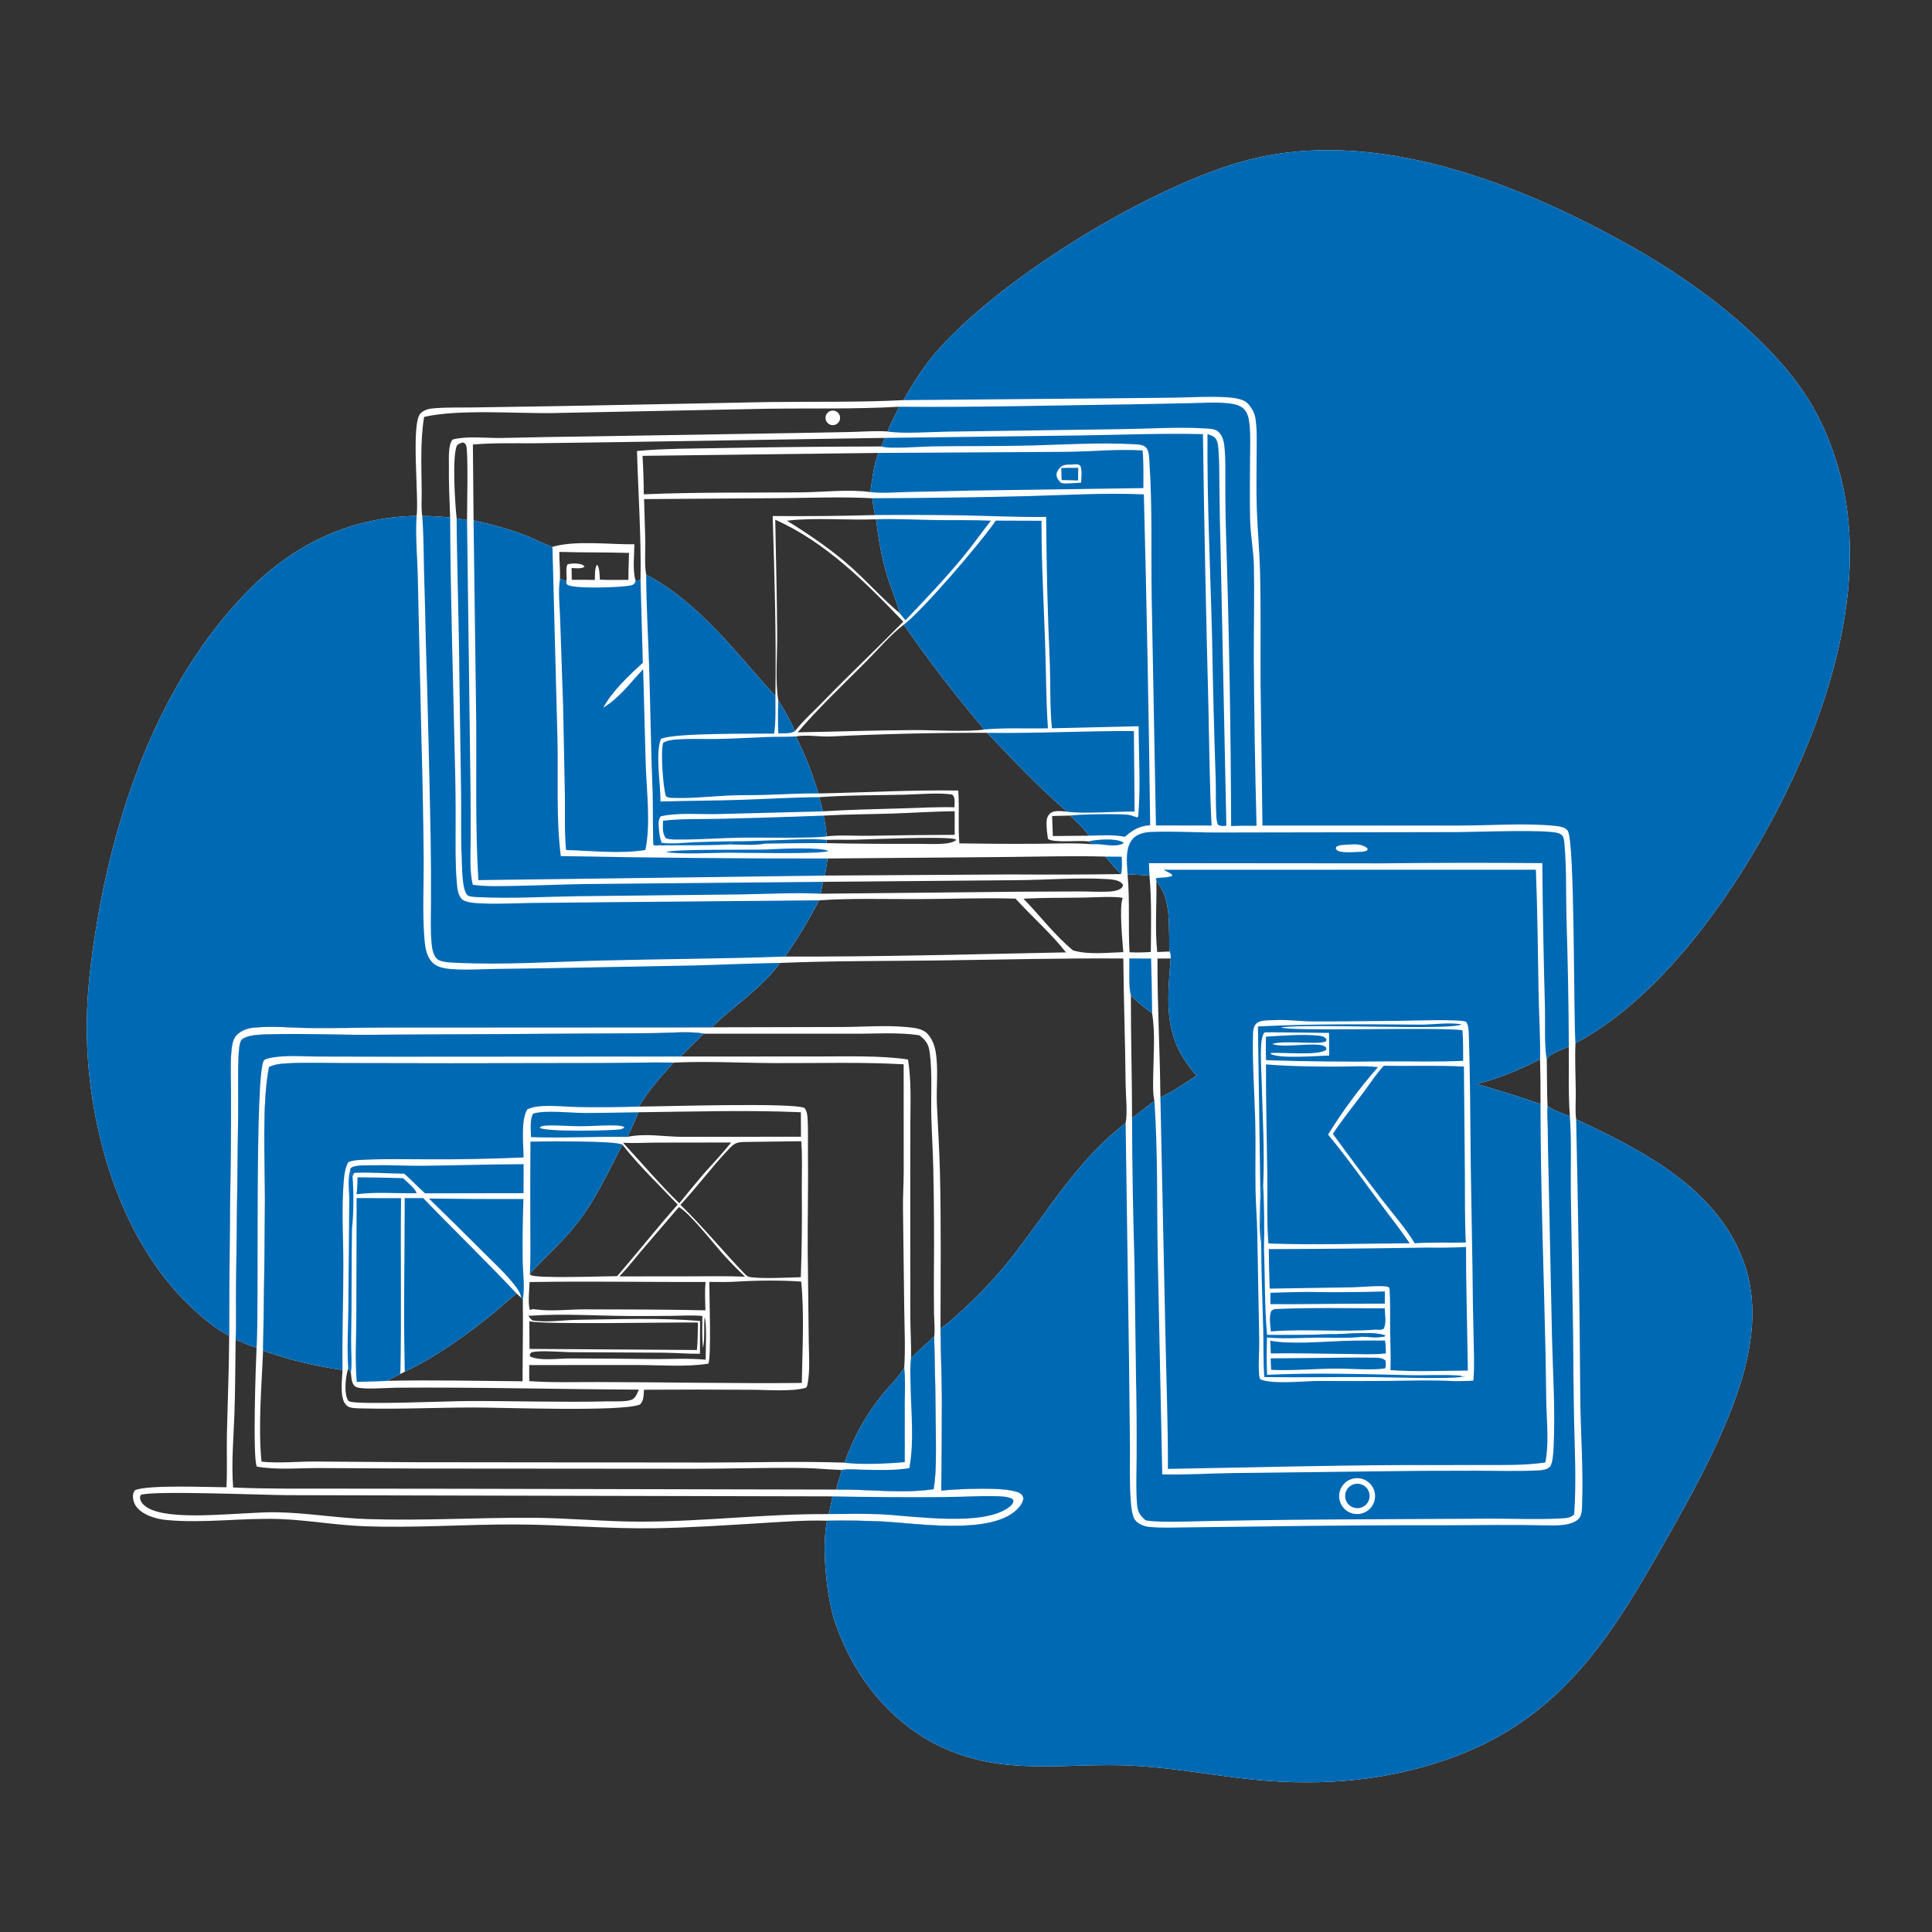 <?xml version="1.0" encoding="utf-8" ?>
<svg xmlns="http://www.w3.org/2000/svg" xmlns:xlink="http://www.w3.org/1999/xlink" width="1024" height="1024">
	<rect width="100%" height="100%" fill="#333333" stroke="none"/>
	<path fill="white" d="M478.833 212.082C484.484 202.124 490.308 193.019 498.017 184.466C532.758 145.923 609.222 99.152 659.252 85.389C729.059 66.187 807.515 98.021 867.546 132.244C899.711 150.582 937.734 179.172 957.858 210.656C965.718 222.952 971.331 236.714 975.119 250.79C992.653 315.948 964.212 391.84 931.834 447.848C909.524 486.442 875.235 531.639 835.035 552.958C834.659 561.536 835.106 570.224 835.202 578.812C835.254 583.509 834.782 588.645 835.388 593.279C870.689 609.732 910.237 629.886 924.305 669.093C936.348 702.66 921.894 740.203 907.306 770.723C898.63 788.875 888.559 806.46 878.615 823.94C850.615 873.16 823.534 912.62 767.66 932.308C731.755 944.96 695.026 946.998 657.44 942.474C638.442 940.188 619.826 936.868 600.665 935.863C564.752 933.978 532.172 942.08 497.759 925.382C471.21 912.501 452.072 887.729 442.652 860.078C438.126 846.792 435.342 819.934 438.361 806.011C426.48 805.636 414.222 806.626 402.361 807.351C384.034 808.471 365.744 809.686 347.377 809.988C322.561 810.395 297.873 808.06 273.086 807.989C246.176 807.912 219.234 809.973 192.325 808.901C177.564 808.313 163.056 805.661 148.293 805.132C128.368 804.419 108.193 807.495 88.367 805.649C83.72 805.216 78.269 803.756 74.547 800.872C72.361 799.178 70.886 797.013 70.548 794.229C70.331 792.442 70.493 791.187 71.627 789.779C79.11 786.861 110.132 788.264 120.011 788.284C120.52 779.016 120.071 769.474 120.27 760.161C120.64 742.769 121.42 725.395 121.475 707.997C114.091 704.258 106.803 698.053 100.869 692.392C63.746 656.981 47.171 599.354 46.035 549.312C45.577 529.152 48.039 509.085 51.363 489.233C61.837 426.663 85.329 360.985 130.074 314.507C154.698 288.93 185.01 274.091 220.808 273.418C222.148 264.032 217.702 224.464 222.848 219.148C224.378 217.569 226.648 216.745 228.792 216.525C235.969 215.788 243.164 216.08 250.364 215.958L295.246 215.257L407.046 213.099C430.937 212.774 454.975 213.308 478.833 212.082ZM596.607 595.258C597.708 589.914 596.669 580.741 596.612 574.98C596.395 552.658 595.569 530.338 595.385 508.029C562.762 507.784 530.042 508.647 497.419 509.063C469.43 509.419 441.443 509.216 413.471 510.375C403.449 524.045 389.252 532.858 377.271 544.502L204.969 544.594C191.318 544.652 177.677 545.016 164.026 544.861C154.197 544.749 143.939 543.664 134.184 544.717C130.758 545.086 127.819 546.236 125.357 548.691C123.207 550.835 122.823 555.092 122.575 558.056C122.043 564.407 122.404 571.005 122.428 577.386Q122.507 593.421 122.355 609.455Q121.585 658.723 121.475 707.997C121.42 725.395 120.64 742.769 120.27 760.161C120.071 769.474 120.52 779.016 120.011 788.284C110.132 788.264 79.11 786.861 71.627 789.779C70.493 791.187 70.331 792.442 70.548 794.229C70.886 797.013 72.361 799.178 74.547 800.872C78.269 803.756 83.72 805.216 88.367 805.649C108.193 807.495 128.368 804.419 148.293 805.132C163.056 805.661 177.564 808.313 192.325 808.901C219.234 809.973 246.176 807.912 273.086 807.989C297.873 808.06 322.561 810.395 347.377 809.988C365.744 809.686 384.034 808.471 402.361 807.351C414.222 806.626 426.48 805.636 438.361 806.011Q453.361 805.72 468.347 806.449C486.588 807.502 522.482 813.076 537.361 801.517C539.694 799.705 542.091 797.08 542.467 794.056C542.076 792.987 541.966 792.446 541.035 791.725C535.585 787.513 506.127 789.305 498.874 790.034Q499.258 765.279 499.213 740.52C499.107 728.377 498.587 716.244 498.488 704.097C503.773 700.442 508.63 695.821 513.298 691.407Q520.436 684.692 526.974 677.391Q533.512 670.091 539.402 662.258C557.284 638.891 572.766 613.349 596.607 595.258ZM342.495 304.574C370.919 319.605 389.791 345.787 410.984 368.927C411.486 337.152 410.512 305.266 409.537 273.507Q436.646 273.752 463.745 272.988C463.17 270.015 462.663 267.084 462.332 264.073C446.266 263.233 430.081 263.87 414 264.038L341.379 264.529C341.541 272.286 341.913 280.05 342.013 287.804C342.083 293.163 341.542 299.332 342.495 304.574ZM250.999 275.758C260.265 277.903 269.401 280.239 278.295 283.657C283.152 285.524 287.957 288.175 292.811 289.852C304.731 286.265 323.602 288.671 336.24 288.481C336.196 294.52 335.189 302.02 336.876 307.765L339.491 307.399C339.914 284.648 338.269 261.786 337.616 239.046C352.202 237.642 367.326 237.799 381.98 237.488Q424.527 236.712 467.081 236.644C467.79 235.195 468.321 233.591 468.911 232.086L323.751 234.39L283.351 234.943C272.441 234.986 261.527 234.677 250.644 235.596L250.999 275.758ZM507.898 419.008C508.548 428.352 507.706 437.684 508.485 447.007Q529.019 447.354 549.556 447.22C559.35 447.155 569.554 446.658 579.307 447.482L576.8 445.97C576.726 445.962 576.652 445.954 576.579 445.944C571.57 445.286 558.95 446.897 555.436 444.659C555.045 441.888 554.652 439.012 554.682 436.209C554.705 434.186 555.084 432.471 556.668 431.071C558.739 429.241 562.954 430.034 565.501 430.175C550.432 417.128 536.925 402.829 523.196 388.422Q481.678 388.296 440.211 390.343C434.439 390.589 427.413 389.295 421.862 390.332C426.724 400.169 430.697 409.972 433.729 420.541C458.363 420.072 483.272 418.596 507.898 419.008ZM412.502 371.279C415.989 376.464 418.762 381.802 421.408 387.449C425.653 381.958 431.314 376.947 436.162 371.952C450.135 357.557 464.711 343.797 478.761 329.489C458.736 308.614 437.643 287.391 410.894 275.457C411.244 295.796 411.812 316.152 411.929 336.491C411.992 347.543 410.814 360.469 412.502 371.279ZM238.587 274.279C238.227 265.024 237.808 255.746 237.923 246.483C237.966 243.019 237.457 235.393 239.986 232.922C247.941 230.946 257.223 232.246 265.429 232.138Q291.138 231.553 316.851 231.234L423.407 229.485L452.002 228.929C458.105 228.772 464.344 228.265 470.426 228.698C472.07 224.217 474.593 219.956 476.543 215.575C453.002 216.934 429.207 216.296 405.633 216.66L293.161 218.932C273.824 219.246 242.798 216.762 224.78 220.976C222.686 233.806 223.402 247.189 223.51 260.165C223.545 264.447 223.163 269.267 223.791 273.461C228.771 273.511 233.633 273.816 238.587 274.279ZM416.08 506.998C465.656 507.178 515.42 505.77 564.996 504.777C557.086 494.678 546.889 485.833 538.249 476.288C521.026 475.784 503.537 476.486 486.291 476.543C469.59 476.598 450.643 476.005 434.139 477.195C428.664 487.656 422.909 497.369 416.08 506.998ZM521.676 386.639Q498.951 359.932 479.003 331.092C471.991 336.397 465.475 344.199 459.229 350.485C447.303 362.487 433.685 375.368 422.78 388.147C443.433 387.803 464.119 387.035 484.768 386.958C494.318 386.922 513.272 388.033 521.676 386.639ZM461.321 260.813C462.302 253.895 463.048 246.621 465.575 240.063L340.553 241.601Q341.157 251.791 341.224 261.999C368.915 260.803 396.888 261.198 424.619 260.964C436.116 260.867 450.081 259.198 461.321 260.813ZM609.256 464.121C605.365 463.751 601.55 463.515 597.641 463.511C598.898 477.203 597.894 491.016 598.674 504.718C602.467 504.907 606.172 504.843 609.96 504.557C610.066 491.069 610.438 477.574 609.256 464.121ZM613.348 504.595L619.936 504.323C619.556 502.049 619.779 499.345 619.723 497.013C619.468 486.321 619.973 475.822 612.908 466.987C613.161 479.51 612.045 492.11 613.348 504.595ZM542.45 476.319C551.201 485.287 558.998 495.731 568.718 503.716C576.83 506.157 586.948 504.895 595.379 504.657C594.965 499.339 593.088 480.298 595.067 476.072C593.632 474.846 577.987 475.678 574.853 475.735C564.075 475.918 553.21 475.751 542.45 476.319ZM302.957 301.027L303.063 307.321Q309.176 307.25 315.287 307.382C315.376 304.803 315.127 301.799 316.264 299.45L316.898 299.723C317.836 302.168 317.82 304.663 317.926 307.243C322.94 307.5 328.046 307.315 333.071 307.327C333.055 302.577 333.268 297.813 333.394 293.065C321.098 292.666 308.768 292.916 296.454 292.514C296.422 297.257 296.953 301.978 296.81 306.722C297.931 307.162 299.078 307.569 300.164 308.091C300.666 305.65 299.523 300.886 300.888 299.054C302.573 298.694 304.033 298.556 305.759 298.713C307.276 298.851 308.832 299.076 309.846 300.238C309.74 300.334 309.647 300.448 309.529 300.528C307.984 301.57 304.732 301.138 302.957 301.027ZM464.331 275.223C449.356 275.853 431.6 274.178 417.123 275.989C429.289 283.588 441.21 291.597 451.855 301.258C460.33 308.95 468.042 317.615 476.807 324.96C475.216 318.359 472.3 311.955 470.29 305.458C467.244 295.615 465.575 285.428 464.331 275.223ZM436.237 467.393C435.822 469.487 435.377 471.58 435.012 473.683L539.053 472.624L572.331 472.483C577.403 472.484 582.607 472.804 587.66 472.567C589.561 472.479 591.809 472.174 593.518 471.274C594.586 470.711 594.906 470.257 595.253 469.138C594.987 468.688 594.806 468.315 594.389 467.956C592.564 466.383 589.179 466.067 586.892 465.935C571.273 465.033 555.167 466.355 539.498 466.511L436.237 467.393ZM820.221 586.129C823.387 588.655 828.314 590.084 832.063 591.628C831.156 579.429 831.616 566.998 831.514 554.766C828.836 555.934 821.037 558.561 819.826 561.371C819.987 569.613 819.861 577.898 820.221 586.129ZM816.506 585.209Q816.595 573.345 816.263 561.486C805.736 566.834 794.167 571.774 782.652 574.509C794.025 577.836 805.355 581.183 816.506 585.209ZM247.535 275.683C247.505 270.111 248.298 238.683 247.035 235.988C246.549 234.951 246.306 234.899 245.307 234.499C243.981 234.862 243.297 235.148 242.203 236.044C239.541 241.76 241.201 267.313 242.018 274.74L247.535 275.683ZM567.075 432.26L557.644 432.506L558.028 443.121L577.142 442.942C574.279 438.892 570.719 435.592 567.075 432.26ZM438.027 446.887Q461.286 447.353 484.549 447.253C489.978 447.191 495.989 447.65 501.338 447.05C503.156 446.846 505.253 446.387 506.735 445.286L506.412 444.783C500.941 443.146 462.087 444.831 453.746 445.051C448.55 445.188 443.365 444.975 438.161 445.156L438.027 446.887ZM634.212 570.101Q633.437 569.289 632.719 568.427C616.632 549.377 618.608 531.51 620.499 508.025L613.496 508.031C613.35 532.595 614.845 557.075 615.031 581.6C621.729 578.58 628.017 574.054 634.212 570.101ZM438.249 443.253C445.428 442.487 452.973 443.066 460.213 442.985Q483.108 442.55 506.006 442.478L505.998 429.971C494.788 430.084 483.536 430.862 472.326 431.217C460.366 431.595 448.471 431.576 436.512 432.3C437.294 435.946 437.824 439.55 438.249 443.253ZM434.167 422.518L436.261 430.021C450.058 429.154 463.912 428.857 477.731 428.463C487.11 428.195 496.532 427.648 505.911 427.874Q505.955 426.532 505.957 425.19C505.949 423.634 505.926 422.347 504.766 421.179C498.325 419.947 486.314 421.055 479.325 421.211C464.316 421.547 449.135 421.432 434.167 422.518ZM599.387 527.655C599.357 549.294 599.998 570.917 600.011 592.55Q605.974 588.063 611.863 583.479C610.912 579.344 611.185 574.052 611.233 569.809C611.353 559.084 612.391 547.567 610.631 536.942C606.552 534.199 602.885 531.102 599.387 527.655ZM438.615 455.022C438.311 458.076 437.641 461.039 437.284 464.07L536.25 463.469Q565.224 463.686 594.197 463.288C591.21 460.566 588.549 457.03 585.822 454.018C568.718 453.524 551.543 454.059 534.432 454.208L438.615 455.022Z"/>
	<path fill="#0069B4" d="M478.833 212.082C484.484 202.124 490.308 193.019 498.017 184.466C532.758 145.923 609.222 99.152 659.252 85.389C729.059 66.187 807.515 98.021 867.546 132.244C899.711 150.582 937.734 179.172 957.858 210.656C965.718 222.952 971.331 236.714 975.119 250.79C992.653 315.948 964.212 391.84 931.834 447.848C909.524 486.442 875.235 531.639 835.035 552.958C833.943 539.011 834.793 445.211 830.893 440.257C829.39 438.347 826.372 437.932 824.136 437.716C807.895 436.148 790.381 437.552 773.979 437.558L669.127 437.555L668.138 362.75C668.013 342.778 668.364 322.748 667.845 302.786C667.562 291.87 666.52 280.99 666.144 270.076C665.799 260.071 666.03 250.008 666.048 239.997C666.06 233.899 666.368 227.466 665.348 221.441C664.861 218.561 663.116 215.54 660.988 213.552C658.535 211.258 653.339 210.759 650.041 210.555C641.095 210.002 631.912 210.589 622.945 210.764L588.748 211.116L478.833 212.082Z"/>
	<path fill="white" d="M377.271 544.502L446.307 544.335C457.503 544.291 469.125 543.325 480.248 544.342C483.794 544.667 488.578 545.017 491.246 547.585C493.772 550.015 495.304 553.853 495.887 557.251C497.465 566.43 496.169 576.258 496.585 585.552C497.123 597.544 497.907 609.503 498.192 621.509C498.846 649.01 498.537 676.587 498.488 704.097C498.587 716.244 499.107 728.377 499.213 740.52Q499.258 765.279 498.874 790.034C506.127 789.305 535.585 787.513 541.035 791.725C541.966 792.446 542.076 792.987 542.467 794.056C542.091 797.08 539.694 799.705 537.361 801.517C522.482 813.076 486.588 807.502 468.347 806.449Q453.361 805.72 438.361 806.011C426.48 805.636 414.222 806.626 402.361 807.351C384.034 808.471 365.744 809.686 347.377 809.988C322.561 810.395 297.873 808.06 273.086 807.989C246.176 807.912 219.234 809.973 192.325 808.901C177.564 808.313 163.056 805.661 148.293 805.132C128.368 804.419 108.193 807.495 88.367 805.649C83.72 805.216 78.269 803.756 74.547 800.872C72.361 799.178 70.886 797.013 70.548 794.229C70.331 792.442 70.493 791.187 71.627 789.779C79.11 786.861 110.132 788.264 120.011 788.284C120.52 779.016 120.071 769.474 120.27 760.161C120.64 742.769 121.42 725.395 121.475 707.997Q121.585 658.723 122.355 609.455Q122.507 593.421 122.428 577.386C122.404 571.005 122.043 564.407 122.575 558.056C122.823 555.092 123.207 550.835 125.357 548.691C127.819 546.236 130.758 545.086 134.184 544.717C143.939 543.664 154.197 544.749 164.026 544.861C177.677 545.016 191.318 544.652 204.969 544.594L377.271 544.502ZM123.564 788.39C140.413 789.174 157.264 788.983 174.126 789L243.386 789.075L443.194 789.513C460.315 789.25 477.822 791.779 494.837 789.304C496.388 779.984 496.034 769.899 496.022 760.453Q495.813 734.429 495.135 708.413C495.645 704.69 495.122 700.33 495.056 696.533Q494.904 686.307 494.986 676.081Q495.256 647.581 494.654 619.086C494.445 609.958 493.859 600.85 493.62 591.728C493.325 580.477 494.231 568.916 492.753 557.753C492.175 553.387 490.74 551.396 487.278 548.706C475.483 546.991 464.043 547.983 452.183 547.888L372.993 547.877C365.959 546.434 354.635 547.511 347.218 547.583L297.655 547.91L193.618 548.479C176.293 548.498 158.733 547.654 141.449 548.253C137.605 548.386 131.516 548.465 128.318 550.856C126.721 552.05 126.51 558.267 126.424 560.299C125.992 570.395 126.378 580.559 126.227 590.666L125.105 682.848C124.955 691.867 125.347 701.009 124.892 710.004C124.674 723.024 124.719 736.092 124.264 749.102C123.808 762.124 122.566 775.376 123.564 788.39ZM441.227 793.112L152.693 792.47C140.026 792.438 80.821 789.923 74.652 792.322C74.098 793.437 74.074 793.749 74.466 795.027C75.251 797.59 78.354 799.413 80.665 800.325C95.332 806.116 129.433 801.227 146.697 801.531C162.73 801.814 178.611 804.605 194.658 805.142C223.565 806.109 252.545 804.329 281.476 804.444C300.952 804.521 320.397 806.529 339.894 806.511C373.001 806.481 406.091 802.269 439.188 802.501C440.067 799.411 440.629 796.264 441.227 793.112Z"/>
	<path fill="white" d="M124.892 710.004C125.347 701.009 124.955 691.867 125.105 682.848L126.227 590.666C126.378 580.559 125.992 570.395 126.424 560.299C126.51 558.267 126.721 552.05 128.318 550.856C131.516 548.465 137.605 548.386 141.449 548.253C158.733 547.654 176.293 548.498 193.618 548.479L297.655 547.91L347.218 547.583C354.635 547.511 365.959 546.434 372.993 547.877C368.937 551.89 364.726 555.828 360.822 559.985L433.23 559.949C447.882 559.981 467.016 559.329 481.27 561.564C483.059 572.719 482.565 584.117 482.508 595.385L482.453 631.164L482.494 698.001C482.495 705.235 483.066 712.654 482.859 719.845C486.814 715.859 490.927 712.126 495.135 708.413Q495.813 734.429 496.022 760.453C496.034 769.899 496.388 779.984 494.837 789.304C477.822 791.779 460.315 789.25 443.194 789.513C443.966 785.965 445.431 782.742 446.011 779.083C439.499 778.933 432.969 778.207 426.423 778.098C406.888 777.774 387.287 778.467 367.742 778.482L225.068 778.372L168.937 778.103C157.948 778.087 147.036 779.195 136.136 777.337C133.817 773.428 135.593 721.986 135.988 714.298C132.271 713.284 128.478 711.435 124.892 710.004ZM139.428 715.862C138.669 735.001 136.774 755.668 138.596 774.715C147.739 775.622 157.254 774.656 166.441 774.634L219.498 775.003L373.777 775.176C398.347 775.195 423.083 774.389 447.63 775.236C452.414 761.639 458.945 749.748 468.112 738.582C471.758 734.142 476.44 729.819 479.267 724.826C479.934 714.428 479.38 703.78 479.258 693.357L478.613 641.443C478.495 634.469 478.972 627.451 478.985 620.465L478.955 564.101C456.413 562.825 433.895 563.559 411.335 563.468C393.276 563.395 375.034 562.362 356.996 563.193C344.238 562.999 331.463 563.402 318.703 563.453L238.473 563.571L182.119 563.47C172.267 563.456 162.263 563.089 152.433 563.59C148.992 563.766 145.713 564.034 142.569 565.562C138.797 585.224 140.432 615.256 140.431 635.682Q140.173 675.775 139.428 715.862Z"/>
	<path fill="#0069B4" d="M124.892 710.004C125.347 701.009 124.955 691.867 125.105 682.848L126.227 590.666C126.378 580.559 125.992 570.395 126.424 560.299C126.51 558.267 126.721 552.05 128.318 550.856C131.516 548.465 137.605 548.386 141.449 548.253C158.733 547.654 176.293 548.498 193.618 548.479L297.655 547.91L347.218 547.583C354.635 547.511 365.959 546.434 372.993 547.877C368.937 551.89 364.726 555.828 360.822 559.985L205.188 560.086L168.461 560.006C160.206 559.976 150.24 559.028 142.224 560.975C141.523 561.145 140.373 561.436 139.921 562.02C134.85 568.561 137.444 696.278 135.988 714.298C132.271 713.284 128.478 711.435 124.892 710.004Z"/>
	<path fill="#0069B4" d="M482.859 719.845C486.814 715.859 490.927 712.126 495.135 708.413Q495.813 734.429 496.022 760.453C496.034 769.899 496.388 779.984 494.837 789.304C477.822 791.779 460.315 789.25 443.194 789.513C443.966 785.965 445.431 782.742 446.011 779.083C449.715 778.428 453.846 778.887 457.605 778.967C465.763 779.14 473.856 779.43 481.948 778.149C484.618 764.058 482.847 748.086 482.606 733.769C482.529 729.197 482.28 724.385 482.859 719.845Z"/>
	<path fill="white" d="M142.569 565.562C145.713 564.034 148.992 563.766 152.433 563.59C162.263 563.089 172.267 563.456 182.119 563.47L238.473 563.571L318.703 563.453C331.463 563.402 344.238 562.999 356.996 563.193C350.32 570.623 343.811 577.903 338.642 586.505C350.076 586.51 421.263 584.211 426.497 587.32C427.494 588.784 427.78 589.996 427.933 591.761C428.467 597.939 428.153 604.469 428.228 610.69C428.436 628.142 428.016 645.573 428.105 663.02L428.645 709.931C428.688 717.711 429.495 726.097 427.974 733.76C427.738 734.948 427.905 734.478 427.2 735.516C419.602 737.756 406.307 736.6 398.175 736.608Q369.745 736.396 341.314 736.589C341.124 739.342 341.305 742.491 339.11 744.485C328.697 748.376 266.495 745.983 250.987 746.002C231.247 746.026 211.405 746.989 191.677 746.487C189.735 746.438 186.15 746.488 184.498 745.491C182.569 744.326 181.733 741.989 181.401 739.866C180.714 735.474 181.31 730.584 181.538 726.144C166.916 723.994 153.346 720.857 139.428 715.862Q140.173 675.775 140.431 635.682C140.432 615.256 138.797 585.224 142.569 565.562ZM280.517 732.024C292.443 732.881 304.665 732.487 316.625 732.508C352.739 732.566 388.856 733.33 424.97 732.988C425.274 715.75 426.333 696.255 424.657 679.255C413.699 678.534 402.039 678.592 391.079 679.25C386.041 679.599 380.985 679.48 375.939 679.445C375.953 686.378 377.05 718.943 375.46 722.772C363.524 724.601 350.646 723.527 338.565 723.497L280.475 723.507L280.517 732.024ZM360.643 638.566C372.728 650.282 383.419 663.497 395.142 675.589C395.692 676.097 396.19 676.546 396.943 676.727C402.018 677.946 418.262 677.115 424.453 676.933Q425.237 654.058 424.959 631.171C424.936 622.482 425.32 613.531 424.704 604.879L394.718 605.265C390.548 605.365 389.382 605.809 386.478 608.84C377.431 618.286 369.607 628.983 360.643 638.566ZM359.186 638.443C349.416 628.149 338.596 617.87 329.887 606.691C322.496 620.973 315.622 636.103 305.597 648.758C298.172 658.13 289.018 666.301 280.853 675.05L281.15 675.709C283.554 677.805 320.56 676.392 327.115 676.385C337.95 663.86 348.203 650.847 359.186 638.443ZM212.213 728.267C209.964 729.417 207.531 730.468 205.435 731.869C229.216 731.337 253.176 731.927 276.97 732.113C276.974 717.72 277.31 703.295 277.099 688.908L276.261 687.862L273.832 685.626C268.978 689.414 264.507 693.659 259.704 697.512C246.086 708.434 230.386 719.637 214.534 727.016L212.213 728.267ZM372.273 697.497C367.145 696.991 361.932 697.345 356.787 697.418Q345.555 697.549 334.322 697.515C316.777 697.46 298.866 696.119 281.383 697.347C280.669 697.397 280.932 697.38 280.05 697.283C280.733 698.483 281.154 699.058 282.32 699.874C289.881 701.07 298.42 699.637 306.101 699.526C327.573 699.215 349.667 698.373 371.051 700.143L370.998 717.51C364.659 717.629 358.365 717.011 352.029 716.956L302.301 716.683C297.779 716.639 285.125 715.518 281.519 716.86L280.74 717.975L281.008 719.022C286.429 721.39 295.348 720.057 301.375 720.014Q324.266 720.042 347.156 720.333C356.172 720.381 364.999 719.794 374.01 720.667C373.972 716.288 374.799 701.182 373.412 698.147C372.989 703.287 373.68 709.538 372.594 714.476C372.006 708.848 372.237 703.15 372.273 697.497ZM280.57 700.251L280.644 714.948L369.386 715.524C369.822 710.684 369.845 705.835 369.914 700.979C357.28 700.718 286.248 702.215 280.57 700.251ZM372.925 622.192C377.846 616.706 382.921 611.287 387.54 605.545L348.432 605.605C342.446 605.618 336.208 606.015 330.248 605.707C340.112 616.387 349.645 627.622 360.037 637.784Q366.363 629.891 372.925 622.192ZM338.633 736.541C295.675 736.318 252.764 735.182 209.794 735.516C205.162 735.552 192.439 736.648 188.867 735.201C188.464 735.037 187.903 734.58 187.636 734.255C186.256 732.58 186.211 729.632 185.992 727.592L184.574 725.347C183.237 729.123 182.353 737.444 183.988 741.213C184.324 741.988 184.562 742.576 185.384 742.843C190.967 744.661 237.789 742.613 247.705 742.58C272.649 742.498 297.632 743.348 322.57 742.757C325.689 742.684 332.991 743.147 335.474 741.538C337.102 740.484 337.805 738.226 338.633 736.541ZM338.369 589.521Q335.708 596.156 332.548 602.569C342.125 600.532 351.788 602.495 361.485 602.542L424.536 602.489L424.473 589.511C395.874 588.274 366.995 589.203 338.369 589.521ZM394.915 676.674Q389.199 671.292 383.894 665.505C379.122 660.245 365.069 642.299 359.784 639.797L339.531 663.451C335.831 667.801 332.274 672.439 328.297 676.524L365.125 676.482C375.033 676.5 385.018 676.255 394.915 676.674ZM280.68 679.519C280.584 683.034 279.681 691.306 280.864 694.27C281.427 694.177 281.959 693.931 282.524 693.85C282.677 693.828 284.048 694.036 284.081 694.04C292.262 695.131 301.746 693.966 310.098 693.98C331.331 694.015 352.666 694.054 373.893 694.481C373.761 689.53 373.448 684.413 373.986 679.486C342.907 679.574 311.743 678.979 280.68 679.519Z"/>
	<path fill="#0069B4" d="M142.569 565.562C145.713 564.034 148.992 563.766 152.433 563.59C162.263 563.089 172.267 563.456 182.119 563.47L238.473 563.571L318.703 563.453C331.463 563.402 344.238 562.999 356.996 563.193C350.32 570.623 343.811 577.903 338.642 586.505Q322.802 587.03 306.956 586.793C300.314 586.66 293.396 585.831 286.783 586.304C284.221 586.488 281.761 586.903 279.436 588.029C275.974 593.969 277.472 606.58 277.514 613.479Q251.946 614.61 226.354 614.458C215.813 614.477 205.174 614.169 194.647 614.648C191.625 614.786 187.326 614.709 184.571 616.018C183.001 618.914 182.5 622.351 182.227 625.603C180.978 640.475 181.981 655.536 181.986 670.442C181.992 689.011 181.313 707.575 181.538 726.144C166.916 723.994 153.346 720.857 139.428 715.862Q140.173 675.775 140.431 635.682C140.432 615.256 138.797 585.224 142.569 565.562Z"/>
	<path fill="#0069B4" d="M214.506 635.026L224.309 635.015C240.684 652.042 257.667 668.371 273.832 685.626C268.978 689.414 264.507 693.659 259.704 697.512C246.086 708.434 230.386 719.637 214.534 727.016C213.837 696.287 214.496 665.739 214.506 635.026Z"/>
	<path fill="#0069B4" d="M189.017 635.022L212.568 635.042C212.2 666.114 212.853 697.196 212.213 728.267C209.964 729.417 207.531 730.468 205.435 731.869C199.999 732.245 194.519 732.268 189.072 732.412C188.091 721.012 188.819 709.389 188.856 697.949L189.017 635.022Z"/>
	<path fill="#0069B4" d="M281.153 605.083C288.016 604.963 326.499 604.476 329.887 606.691C322.496 620.973 315.622 636.103 305.597 648.758C298.172 658.13 289.018 666.301 280.853 675.05C281.291 667.659 281.072 660.096 281.089 652.689Q280.979 628.885 281.153 605.083Z"/>
	<path fill="#0069B4" d="M227.31 635.239Q252.37 635.602 277.433 635.516Q276.867 651.574 277.032 667.641C277.109 674.478 278.301 682.249 277.099 688.908L276.261 687.862C275.843 685.216 274.436 683.306 272.831 681.238C267.974 674.984 261.898 669.448 256.309 663.853Q241.936 649.417 227.31 635.239Z"/>
	<path fill="#0069B4" d="M185.515 620.549C185.705 619.735 185.584 619.248 186.353 618.777C188.832 617.256 195.072 617.718 198.075 617.632C206.702 617.383 215.328 617.97 223.956 617.883C241.81 617.702 259.672 617.079 277.527 617.039L277.484 632.403L225.287 632.491C221.526 629.131 218.061 625.421 214.281 622.107C210.694 622.111 189.056 621.036 187.597 621.795L186.849 623.669C186.511 622.829 186.393 621.886 186.213 620.999L185.515 620.549Z"/>
	<path fill="#0069B4" d="M281.449 602.701C281.403 599.067 280.661 593.352 282.599 590.212C289.256 588.251 302.577 589.903 309.999 589.901C319.452 589.899 328.916 589.651 338.369 589.521Q335.708 596.156 332.548 602.569C315.52 602.319 298.499 603.308 281.449 602.701Z"/>
	<path fill="white" d="M289.191 596.587C295.38 596.294 301.554 596.948 307.741 596.937C313.908 596.925 320.148 596.324 326.303 596.532C327.87 596.585 329.328 596.643 330.79 597.274L330.654 597.903L328.911 598.583C322.683 599.313 289.932 600.017 286.013 597.761C286.805 596.715 287.936 596.829 289.191 596.587Z"/>
	<path fill="#0069B4" d="M189.514 623.999Q201.544 624.076 213.569 624.453C215.44 626.216 220.449 630.125 220.775 632.448C210.284 632.622 199.365 631.615 188.965 632.968C189.402 629.983 189.444 627.01 189.514 623.999Z"/>
	<path fill="#006CBE" d="M185.515 620.549L186.213 620.999C186.393 621.886 186.511 622.829 186.849 623.669C187.529 631.418 187.471 643.466 186.565 651.167C186.222 670.804 186.48 690.414 186.107 710.049C185.999 715.765 186.707 721.978 185.992 727.592L184.574 725.347C183.841 715.11 184.523 704.39 184.613 694.108L185.124 634.71C184.9 630.153 184.34 625.003 185.515 620.549Z"/>
	<path fill="#0069B4" d="M479.267 724.826C479.932 730.77 479.559 737.048 479.554 743.041L479.55 774.958C471.521 775.756 455.253 776.476 447.63 775.236C452.414 761.639 458.945 749.748 468.112 738.582C471.758 734.142 476.44 729.819 479.267 724.826Z"/>
	<path fill="#0069B4" d="M441.227 793.112Q470.948 793.709 500.674 793.473C510.497 793.392 520.451 792.664 530.257 793.088C532.435 793.182 534.358 793.441 536.385 794.296L537.206 795.229C536.997 796.862 536.359 797.598 535.079 798.625C521.67 809.388 484.369 803.531 467.246 802.646C457.969 802.166 448.479 802.392 439.188 802.501C440.067 799.411 440.629 796.264 441.227 793.112Z"/>
	<path fill="#0069B4" d="M835.388 593.279C870.689 609.732 910.237 629.886 924.305 669.093C936.348 702.66 921.894 740.203 907.306 770.723C898.63 788.875 888.559 806.46 878.615 823.94C850.615 873.16 823.534 912.62 767.66 932.308C731.755 944.96 695.026 946.998 657.44 942.474C638.442 940.188 619.826 936.868 600.665 935.863C564.752 933.978 532.172 942.08 497.759 925.382C471.21 912.501 452.072 887.729 442.652 860.078C438.126 846.792 435.342 819.934 438.361 806.011Q453.361 805.72 468.347 806.449C486.588 807.502 522.482 813.076 537.361 801.517C539.694 799.705 542.091 797.08 542.467 794.056C542.076 792.987 541.966 792.446 541.035 791.725C535.585 787.513 506.127 789.305 498.874 790.034Q499.258 765.279 499.213 740.52C499.107 728.377 498.587 716.244 498.488 704.097C503.773 700.442 508.63 695.821 513.298 691.407Q520.436 684.692 526.974 677.391Q533.512 670.091 539.402 662.258C557.284 638.891 572.766 613.349 596.607 595.258L598.396 720.288L598.896 765.909C598.963 775.013 598.644 784.268 599.189 793.352C599.367 796.31 599.765 803.463 601.689 805.715C603.518 807.858 606.322 809.006 609.077 809.285C615.779 809.965 622.774 809.589 629.509 809.54L669.26 809.058Q718.154 808.315 767.052 808.424C784.594 808.357 801.984 808.05 819.533 808.471C824.58 808.593 833.043 808.863 836.781 804.947C838.423 803.227 838.444 800.2 838.533 797.923C839.275 778.799 837.719 759.341 837.572 740.167Q837.049 666.715 835.388 593.279Z"/>
	<path fill="#0069B4" d="M121.475 707.997C114.091 704.258 106.803 698.053 100.869 692.392C63.746 656.981 47.171 599.354 46.035 549.312C45.577 529.152 48.039 509.085 51.363 489.233C61.837 426.663 85.329 360.985 130.074 314.507C154.698 288.93 185.01 274.091 220.808 273.418C220.077 284.502 221.302 296.102 221.474 307.23L223.363 391.433Q224.285 423.496 224.571 455.57C224.642 468.96 223.903 482.749 224.848 496.096C225.184 500.845 225.589 505.976 228.822 509.757C231.85 513.297 237.671 513.587 242.089 513.797C248.472 514.101 255.012 513.693 261.405 513.569L290.359 513.163L367.943 511.712C383.117 511.325 398.294 510.555 413.471 510.375C403.449 524.045 389.252 532.858 377.271 544.502L204.969 544.594C191.318 544.652 177.677 545.016 164.026 544.861C154.197 544.749 143.939 543.664 134.184 544.717C130.758 545.086 127.819 546.236 125.357 548.691C123.207 550.835 122.823 555.092 122.575 558.056C122.043 564.407 122.404 571.005 122.428 577.386Q122.507 593.421 122.355 609.455Q121.585 658.723 121.475 707.997Z"/>
	<path fill="#0069B4" d="M616.694 460.997L814.053 460.955C814.921 483.084 815.115 505.311 815.509 527.456C815.71 538.775 816.509 550.177 816.263 561.486C805.736 566.834 794.167 571.774 782.652 574.509C794.025 577.836 805.355 581.183 816.506 585.209C816.524 629.378 818.234 673.591 819.175 717.752L819.59 744.381C819.842 754.391 821.062 765.32 819.031 775.166C807.936 776.757 796.402 776.48 785.217 776.493L741.804 776.532C700.86 776.729 659.952 777.84 619.021 778.549C619.099 754.902 618.17 731.208 617.696 707.567L615.031 581.6C621.729 578.58 628.017 574.054 634.212 570.101Q633.437 569.289 632.719 568.427C616.632 549.377 618.608 531.51 620.499 508.025C620.507 506.636 620.495 505.634 619.936 504.323C619.556 502.049 619.779 499.345 619.723 497.013C619.468 486.321 619.973 475.822 612.908 466.987L612.582 465.991L613.094 465.337C615.639 465.076 619.084 465.193 621.405 464.18C621.05 462.994 619.998 462.752 618.935 462.175Q617.819 461.578 616.694 460.997Z"/>
	<path fill="white" d="M674.833 540.722C681.609 540.27 688.756 541.335 695.591 541.377C710.998 541.471 726.428 541.138 741.837 541.062C746.124 541.041 775.277 540.008 777.183 541.658C778.058 543.256 778.358 544.71 778.423 546.526C779.276 570.143 779.265 593.898 779.527 617.535L780.443 672.027Q780.584 689.464 780.988 706.896C781.156 715.164 781.597 723.487 780.917 731.737C777.63 732.041 774.266 731.978 770.964 732.034C759.281 731.352 747.547 731.78 735.851 731.91Q717.348 732.07 698.845 731.943C690.882 731.953 675.204 733.876 668.058 731.124C667.431 730.135 667.402 729.1 667.317 727.958C666.877 722.056 667.546 715.914 667.414 709.976L666.375 653.25C666.223 645.661 665.579 638.085 665.459 630.498C665.262 618.059 665.636 605.617 665.277 593.175C664.853 578.493 663.7 562.056 664.136 547.608C664.19 545.815 664.529 543.8 665.891 542.508C667.965 540.541 672.146 540.872 674.833 540.722Z"/>
	<path fill="#0069B4" d="M733.466 564.858C747.584 565.159 761.812 564.54 775.907 565.304L776.409 621.499C776.505 633.844 776.299 646.248 776.914 658.579C767.877 658.748 758.837 658.377 749.809 658.951C744.912 650.8 738.355 643.495 732.563 635.952Q719.291 618.625 706.448 600.977C711.379 593.427 717.072 586.428 722.484 579.224C726.068 574.454 729.353 569.168 733.466 564.858Z"/>
	<path fill="#0069B4" d="M671.004 564.144C683.549 565.215 696.698 565.315 709.303 565.312C716.319 565.31 723.385 564.784 730.367 565.589Q723.019 573.96 716.393 582.913Q709.767 591.866 703.909 601.34C715.129 614.938 725.396 629.713 736.053 643.789Q741.829 651.216 747.162 658.967C722.301 659.058 697.118 660.014 672.295 659.06C671.319 647.533 671.878 635.58 671.724 624.004C671.458 604.044 670.925 584.112 671.004 564.144Z"/>
	<path fill="#0069B4" d="M756.518 661.241Q766.774 661.445 777.018 660.916C777.031 682.755 777.728 704.593 777.984 726.432C764.431 726.498 750.499 727.157 736.991 726.202C737.227 719.135 736.897 712.167 736.808 705.107C736.719 697.991 736.948 691.002 736.543 683.876L736.351 682.507C736.005 682.321 735.699 682.025 735.313 681.95C731.49 681.204 721.694 682.196 717.368 682.289L672.97 683.003Q672.563 672.534 672.487 662.057Q714.505 661.932 756.518 661.241Z"/>
	<path fill="#0069B4" d="M666.723 544.045C695.306 542.596 723.92 542.857 752.537 543.071C759.685 543.124 767.788 541.723 774.769 542.935C768.472 546.329 695.024 542.339 679.056 544.544C683.247 546.903 760.783 544.221 775.107 546.013C775.569 551.397 775.468 556.847 775.515 562.249C762.532 562.9 749.398 562.502 736.394 562.556Q703.711 563.01 671.043 561.918C670.841 557.775 670.959 553.598 670.973 549.45C679.771 548.933 689.939 548.04 698.694 548.889C700.521 549.066 701.872 549.313 703.045 550.777L702.866 551.848C700.087 554.013 680.702 551.127 674.357 553.315C680.117 555.793 698.929 551.769 702.471 554.848C703.116 555.408 702.931 555.585 702.959 556.36C698.979 559.776 679.186 557.558 673.677 558.15L673.41 558.646C679.068 561.27 697.276 559.608 704.475 559.478L704.411 547.461C699.932 547.484 670.778 547.009 670.478 547.147C670.185 547.283 669.987 547.567 669.741 547.777C668.815 549.786 668.562 551.892 668.43 554.081C668.032 560.703 668.578 567.611 668.75 574.252C669.21 592.104 670.306 610.322 669.529 628.153C666.525 633.901 669.249 650.932 668.439 658.608C666.924 650.613 668.147 637.954 667.981 629.429L666.723 544.045Z"/>
	<path fill="#0069B4" d="M677.713 693.746C696.407 692.986 715.271 693.418 733.982 693.447C733.963 696.975 734.995 701.008 733.415 704.256C731.967 705.097 731.025 704.8 729.378 704.716C710.848 706.148 692.16 704.227 673.584 705.683C673.317 702.142 672.541 698.335 673.729 694.932C675.073 693.617 675.879 693.885 677.713 693.746Z"/>
	<path fill="#006CBE" d="M668.439 658.608C669.249 650.932 666.525 633.901 669.529 628.153Q670.319 645.122 669.94 662.105C670.526 677.197 670.195 692.488 671.564 707.521C679.484 707.511 687.413 707.557 695.331 707.418C699.752 707.34 704.223 706.908 708.637 707.109C715.136 707.03 728.401 705.597 734.048 707.784L734.188 708.222C730.401 709.189 726.528 708.716 722.674 708.458C714.833 709.451 706.657 708.905 698.752 708.973C689.748 709.051 680.499 709.745 671.535 708.878C671.35 715.519 671.289 722.037 671.588 728.675C696.792 727.477 721.818 728.302 747.008 728.862C756.152 729.065 765.149 728.405 774.303 729.138L774.586 729.53C774.845 729.529 775.103 729.524 775.362 729.527C775.437 729.528 775.512 729.538 775.588 729.543C776.171 729.277 775.863 729.308 776.516 729.485C770.46 731.222 735.697 729.927 726.552 729.878C707.742 729.778 688.926 730.158 670.119 729.889C669.451 721.584 669.757 713.344 669.551 705.03C669.198 690.765 668.548 676.564 668.506 662.286L668.439 658.608Z"/>
	<path fill="#0069B4" d="M708.637 707.109C715.136 707.03 728.401 705.597 734.048 707.784L734.188 708.222C730.401 709.189 726.528 708.716 722.674 708.458C718.737 706.157 712.003 709.423 708.637 707.109Z"/>
	<path fill="#0069B4" d="M673.274 710.596C683.513 712.582 700.633 711.17 711.303 710.743C718.895 710.44 726.515 710.523 734.111 710.529C734.491 712.769 734.477 715.071 734.557 717.339C728.152 718.088 721.103 717.674 714.645 717.636C700.948 717.553 687.239 717.105 673.543 717.355L673.274 710.596Z"/>
	<path fill="#0069B4" d="M693.011 684.747Q713.506 685.118 733.995 684.504L733.982 690.95L715.021 691.001C701.125 691.046 687.236 691.368 673.34 691.213L673.369 685.19Q683.188 684.859 693.011 684.747Z"/>
	<path fill="#0069B4" d="M697.64 719.75C707.486 719.597 717.384 719.463 727.229 719.585C729.631 719.614 732.625 719.381 734.384 721.186C734.471 722.553 734.736 723.97 734.154 725.251C727.434 726.381 716.128 725.372 708.875 725.393C697.181 725.376 685.415 726.607 673.759 726.036C673.568 724.03 673.576 721.962 673.489 719.946L697.64 719.75Z"/>
	<path fill="#0069B4" d="M600.011 592.55Q605.974 588.063 611.863 583.479C613.726 610.744 613.13 638.186 613.617 665.499L616.023 781.457C628.428 781.724 640.869 780.953 653.276 780.753L725.675 779.878Q753.65 779.462 781.628 779.503C792.876 779.5 804.264 779.892 815.494 779.339C817.442 779.243 819.995 778.887 821.438 777.45C823.053 775.842 823.333 769.321 823.445 767.022C824.382 747.727 823.055 727.975 822.586 708.659L820.76 621.863Q820.44 609.817 820.32 597.767C820.268 593.946 819.899 589.926 820.221 586.129C823.387 588.655 828.314 590.084 832.063 591.628C833.032 605.176 832.393 619.06 832.58 632.661L833.789 707.182Q833.872 729.505 834.274 751.825C834.683 768.748 835.524 785.726 834.363 802.63C832.111 804.784 829.648 804.667 826.703 804.828C814.575 805.493 802.312 804.874 790.163 804.914L718.858 805.286Q682.469 805.431 646.086 806.077C635.892 806.197 625.69 806.733 615.495 806.489C612.713 806.423 609.934 806.283 607.189 805.802C603.895 802.918 602.928 801.201 602.606 796.811C601.998 788.532 602.421 779.989 602.432 771.685Q602.553 750.54 602.101 729.399L601.282 668.483Q600.124 630.525 600.011 592.55Z"/>
	<path fill="white" d="M716.875 783.768Q717.101 783.709 717.329 783.661Q717.557 783.612 717.787 783.575Q718.018 783.538 718.249 783.513Q718.481 783.487 718.714 783.473Q718.947 783.459 719.18 783.456Q719.413 783.453 719.646 783.461Q719.88 783.47 720.112 783.49Q720.344 783.51 720.575 783.542Q720.807 783.573 721.036 783.615Q721.265 783.658 721.492 783.712Q721.719 783.766 721.943 783.831Q722.167 783.896 722.388 783.971Q722.608 784.047 722.825 784.134Q723.041 784.22 723.254 784.317Q723.466 784.414 723.673 784.521Q723.88 784.629 724.082 784.746Q724.283 784.863 724.479 784.99Q724.674 785.117 724.864 785.254Q725.053 785.39 725.235 785.536Q725.417 785.682 725.592 785.836Q725.767 785.99 725.934 786.153Q726.101 786.316 726.26 786.486Q726.419 786.657 726.57 786.835Q726.72 787.014 726.861 787.199Q727.003 787.384 727.135 787.577Q727.267 787.769 727.39 787.967Q727.513 788.166 727.625 788.37Q727.738 788.574 727.841 788.783Q727.943 788.993 728.036 789.207Q728.128 789.421 728.21 789.64Q728.291 789.858 728.362 790.08Q728.433 790.303 728.493 790.528Q728.553 790.753 728.602 790.981Q728.65 791.209 728.688 791.44Q728.725 791.67 728.752 791.902Q728.778 792.133 728.793 792.366Q728.808 792.599 728.811 792.832Q728.814 793.065 728.806 793.298Q728.798 793.531 728.779 793.764Q728.76 793.996 728.729 794.227Q728.698 794.459 728.656 794.688Q728.614 794.917 728.561 795.144Q728.508 795.371 728.443 795.596Q728.379 795.82 728.304 796.041Q728.229 796.261 728.143 796.478Q728.057 796.695 727.96 796.907Q727.864 797.12 727.757 797.327Q727.65 797.535 727.534 797.737Q727.417 797.938 727.29 798.134Q727.164 798.33 727.028 798.52Q726.892 798.709 726.747 798.892Q726.602 799.074 726.448 799.25Q726.294 799.425 726.132 799.593Q725.969 799.76 725.799 799.919Q725.629 800.079 725.451 800.23Q725.273 800.38 725.088 800.523Q724.903 800.664 724.711 800.797Q724.52 800.93 724.322 801.053Q724.124 801.176 723.92 801.29Q723.716 801.403 723.507 801.506Q723.298 801.609 723.084 801.702Q722.87 801.795 722.651 801.877Q722.433 801.959 722.211 802.031Q721.989 802.102 721.764 802.163Q721.538 802.224 721.309 802.273Q721.081 802.323 720.85 802.361Q720.619 802.399 720.386 802.426Q720.154 802.453 719.92 802.468Q719.687 802.484 719.453 802.487Q719.219 802.491 718.985 802.484Q718.751 802.476 718.518 802.457Q718.285 802.438 718.053 802.407Q717.821 802.377 717.59 802.335Q717.36 802.293 717.132 802.24Q716.904 802.187 716.679 802.122Q716.454 802.058 716.233 801.982Q716.011 801.907 715.794 801.821Q715.576 801.735 715.363 801.638Q715.15 801.542 714.942 801.435Q714.734 801.328 714.531 801.21Q714.328 801.093 714.132 800.966Q713.935 800.839 713.745 800.703Q713.555 800.566 713.372 800.421Q713.189 800.275 713.013 800.12Q712.837 799.966 712.669 799.803Q712.501 799.64 712.341 799.469Q712.182 799.298 712.031 799.119Q711.879 798.941 711.737 798.755Q711.595 798.569 711.462 798.376Q711.329 798.184 711.206 797.985Q711.083 797.786 710.969 797.581Q710.856 797.376 710.753 797.166Q710.65 796.956 710.557 796.741Q710.464 796.526 710.382 796.307Q710.3 796.088 710.229 795.865Q710.158 795.642 710.098 795.416Q710.038 795.19 709.989 794.961Q709.94 794.732 709.902 794.501Q709.865 794.27 709.839 794.038Q709.812 793.805 709.798 793.572Q709.783 793.338 709.78 793.104Q709.776 792.87 709.785 792.636Q709.793 792.402 709.813 792.169Q709.832 791.936 709.864 791.704Q709.895 791.472 709.937 791.242Q709.98 791.012 710.034 790.784Q710.087 790.557 710.152 790.332Q710.217 790.107 710.293 789.886Q710.369 789.664 710.456 789.447Q710.542 789.229 710.64 789.017Q710.737 788.804 710.844 788.596Q710.952 788.388 711.07 788.186Q711.187 787.984 711.315 787.787Q711.442 787.591 711.579 787.401Q711.716 787.212 711.862 787.029Q712.009 786.846 712.163 786.671Q712.318 786.495 712.482 786.328Q712.645 786.16 712.816 786.001Q712.988 785.842 713.167 785.691Q713.346 785.54 713.532 785.399Q713.718 785.257 713.911 785.124Q714.104 784.992 714.304 784.869Q714.503 784.747 714.708 784.634Q714.913 784.521 715.123 784.418Q715.333 784.316 715.549 784.224Q715.764 784.132 715.983 784.05Q716.202 783.969 716.426 783.898Q716.649 783.828 716.875 783.768Z"/>
	<path fill="#0069B4" d="M717.237 786.788Q717.386 786.734 717.537 786.688Q717.688 786.642 717.841 786.603Q717.995 786.564 718.15 786.532Q718.305 786.501 718.461 786.477Q718.617 786.453 718.775 786.437Q718.932 786.421 719.09 786.412Q719.248 786.404 719.406 786.403Q719.564 786.403 719.722 786.41Q719.88 786.417 720.038 786.431Q720.195 786.446 720.352 786.468Q720.509 786.491 720.664 786.521Q720.819 786.55 720.973 786.588Q721.126 786.625 721.278 786.671Q721.43 786.715 721.579 786.768Q721.728 786.82 721.875 786.88Q722.021 786.939 722.165 787.006Q722.308 787.072 722.448 787.146Q722.588 787.219 722.725 787.3Q722.861 787.38 722.993 787.467Q723.125 787.554 723.253 787.647Q723.381 787.74 723.504 787.839Q723.627 787.939 723.745 788.044Q723.863 788.149 723.976 788.26Q724.089 788.371 724.196 788.487Q724.304 788.603 724.405 788.724Q724.507 788.846 724.602 788.972Q724.698 789.098 724.787 789.229Q724.876 789.359 724.959 789.494Q725.041 789.629 725.117 789.768Q725.193 789.906 725.263 790.049Q725.332 790.191 725.394 790.336Q725.456 790.482 725.511 790.63Q725.566 790.778 725.614 790.929Q725.661 791.08 725.701 791.233Q725.742 791.386 725.774 791.54Q725.807 791.695 725.832 791.851Q725.857 792.007 725.875 792.165Q725.892 792.322 725.902 792.48Q725.912 792.637 725.914 792.796Q725.916 792.954 725.911 793.112Q725.905 793.27 725.892 793.427Q725.878 793.585 725.857 793.742Q725.836 793.898 725.808 794.054Q725.779 794.209 725.743 794.363Q725.707 794.517 725.663 794.669Q725.619 794.821 725.568 794.971Q725.517 795.121 725.459 795.268Q725.401 795.415 725.335 795.559Q725.27 795.703 725.198 795.843Q725.125 795.984 725.046 796.121Q724.967 796.258 724.882 796.391Q724.796 796.524 724.704 796.652Q724.612 796.781 724.514 796.905Q724.415 797.029 724.311 797.148Q724.207 797.267 724.097 797.381Q723.987 797.495 723.872 797.603Q723.757 797.711 723.636 797.814Q723.516 797.916 723.391 798.013Q723.266 798.109 723.136 798.2Q723.006 798.29 722.872 798.374Q722.738 798.458 722.6 798.535Q722.462 798.612 722.32 798.682Q722.179 798.753 722.034 798.816Q721.889 798.88 721.741 798.936Q721.592 798.993 721.44 799.042Q721.287 799.092 721.133 799.134Q720.979 799.176 720.823 799.21Q720.666 799.244 720.509 799.27Q720.351 799.297 720.192 799.316Q720.033 799.334 719.874 799.345Q719.714 799.356 719.554 799.359Q719.395 799.362 719.235 799.357Q719.075 799.352 718.915 799.339Q718.756 799.326 718.598 799.305Q718.439 799.285 718.282 799.256Q718.124 799.228 717.969 799.191Q717.813 799.155 717.659 799.111Q717.505 799.067 717.354 799.016Q717.202 798.965 717.054 798.906Q716.905 798.847 716.759 798.781Q716.614 798.715 716.471 798.642Q716.329 798.568 716.191 798.488Q716.052 798.408 715.918 798.321Q715.784 798.235 715.654 798.141Q715.524 798.048 715.399 797.948Q715.274 797.849 715.154 797.743Q715.034 797.637 714.92 797.526Q714.805 797.414 714.696 797.297Q714.587 797.18 714.484 797.058Q714.381 796.936 714.284 796.809Q714.187 796.681 714.096 796.55Q714.006 796.418 713.922 796.282Q713.838 796.146 713.761 796.005Q713.684 795.865 713.614 795.722Q713.544 795.578 713.481 795.431Q713.418 795.284 713.362 795.134Q713.306 794.984 713.258 794.831Q713.21 794.679 713.17 794.524Q713.129 794.37 713.096 794.213Q713.063 794.057 713.038 793.899Q713.013 793.741 712.996 793.582Q712.979 793.423 712.969 793.263Q712.96 793.104 712.958 792.944Q712.957 792.784 712.963 792.624Q712.969 792.464 712.984 792.305Q712.998 792.146 713.02 791.987Q713.042 791.829 713.072 791.672Q713.102 791.515 713.139 791.359Q713.177 791.204 713.222 791.05Q713.267 790.897 713.32 790.746Q713.373 790.595 713.433 790.447Q713.493 790.299 713.56 790.154Q713.628 790.008 713.702 789.867Q713.777 789.725 713.858 789.588Q713.939 789.45 714.027 789.316Q714.115 789.183 714.21 789.054Q714.304 788.925 714.405 788.801Q714.506 788.677 714.612 788.557Q714.719 788.438 714.832 788.325Q714.944 788.211 715.062 788.103Q715.18 787.995 715.303 787.893Q715.426 787.791 715.554 787.695Q715.682 787.599 715.815 787.51Q715.948 787.421 716.084 787.338Q716.221 787.255 716.362 787.179Q716.503 787.103 716.647 787.034Q716.792 786.966 716.939 786.904Q717.087 786.842 717.237 786.788Z"/>
	<path fill="#0069B4" d="M250.999 275.758C260.265 277.903 269.401 280.239 278.295 283.657C283.152 285.524 287.957 288.175 292.811 289.852L295.493 392.711C295.884 412.833 294.725 433.787 297.228 453.74Q367.915 455.089 438.615 455.022C438.311 458.076 437.641 461.039 437.284 464.07L253.542 466.485C251.861 438.393 252.616 410.274 252.407 382.15L250.999 275.758Z"/>
	<path fill="#0069B4" d="M223.791 273.461C228.771 273.511 233.633 273.816 238.587 274.279C238.783 317.466 240.191 360.754 241.107 403.939Q241.57 420.585 241.493 437.238C241.49 447.231 241.255 457.255 242.077 467.224C242.338 470.378 242.508 474.336 244.96 476.672C246.952 478.569 253.429 478.745 256.186 478.855C264.518 479.187 272.971 478.714 281.311 478.588L319.972 478.203L434.139 477.195C428.664 487.656 422.909 497.369 416.08 506.998C383.602 508.175 351.106 508.284 318.62 509.105C293.226 509.747 267.623 511.497 242.227 510.323C239.505 510.197 233.924 510.155 231.805 508.37C229.566 506.485 228.988 502.693 228.74 499.96C228.094 492.849 228.416 485.523 228.43 478.383Q228.533 461.763 228.259 445.145Q227.268 392.301 225.677 339.471Q225.303 320.946 224.738 302.425C224.524 292.775 224.548 283.089 223.791 273.461Z"/>
	<path fill="#0069B4" d="M462.332 264.073Q503.571 263.955 544.797 262.936C565.235 262.41 585.829 261.117 606.268 262.035Q608.527 349.681 609.622 437.349C603.732 437.87 600.65 439.734 596.216 443.515C589.921 442.315 583.51 442.757 577.142 442.942C574.279 438.892 570.719 435.592 567.075 432.26C573.369 431.52 591.205 431.266 597.503 431.803C598.977 431.929 600.5 432.485 601.895 432.958L602.729 433.245L603.253 432.895C604.623 417.532 603.565 400.465 603.503 384.917L557.541 386.004C556.413 374.686 556.837 363.12 556.437 351.753Q554.697 312.892 554.494 273.992C539.863 274.168 525.114 273.466 510.479 273.156Q487.113 272.809 463.745 272.988C463.17 270.015 462.663 267.084 462.332 264.073Z"/>
	<path fill="#0069B4" d="M468.911 232.086L571.594 230.81C593.528 230.506 615.666 229.55 637.583 230.104Q638.556 301.238 640.434 372.355C640.926 394.094 641.093 415.83 642.157 437.554L612.674 437.497L610.413 316.472C610.03 292.692 610.823 268.391 609.2 244.687C609.034 242.262 609.092 238.817 607.298 237.05C605.811 235.586 602.823 235.552 600.831 235.441C582.682 234.427 564.038 235.685 545.856 236.143C528.53 236.58 511.218 236.337 493.894 236.601C488.364 236.685 471.568 238.088 467.081 236.644C467.79 235.195 468.321 233.591 468.911 232.086Z"/>
	<path fill="#0069B4" d="M296.81 306.722C297.931 307.162 299.078 307.569 300.164 308.091C300.221 308.795 300.045 309.378 300.651 309.849C303.831 312.321 329.604 311.351 334.244 310.306C335.315 310.065 336.143 309.705 336.602 308.644C336.724 308.362 336.785 308.058 336.876 307.765L339.491 307.399L340.714 351.269C333.246 358.168 324.676 366.12 319.751 375.049C328.045 370.201 334.286 361.591 340.888 354.699L342.237 404.859C342.674 418.974 344.988 436.933 342.053 450.513C328.635 452.709 313.62 450.893 300.02 450.536C299.116 441.044 299.52 431.357 299.403 421.822L298.456 373.98L296.892 328.298C296.683 321.47 295.715 313.449 296.81 306.722Z"/>
	<path fill="#0069B4" d="M527.785 275.935L552.02 276.022C551.957 297.628 553.191 319.325 553.936 340.913C554.454 355.953 554.404 371.017 555.428 386.038C544.534 386.238 532.382 385.643 521.676 386.639Q498.951 359.932 479.003 331.092C488.816 323.715 519.871 287.617 527.785 275.935Z"/>
	<path fill="#0069B4" d="M476.543 215.575C517.37 215.936 558.329 214.85 599.161 214.31L630.756 213.696C636.676 213.572 642.791 213.147 648.7 213.544C652.038 213.767 656.763 214.224 659.185 216.689C661.487 219.031 661.928 221.875 662.269 225.031C662.88 230.695 662.58 236.606 662.568 242.304C662.546 253.41 662.296 264.58 662.598 275.679C662.82 283.855 664.438 291.932 664.597 300.091C664.915 316.481 664.486 332.926 664.546 349.323Q664.82 393.517 666 437.695C661.508 437.674 657.01 437.595 652.523 437.825Q652.283 362.585 649.959 287.381Q649.448 272.253 649.452 257.116C649.413 250.258 649.699 243.18 648.923 236.36C648.603 233.552 647.901 230.863 645.774 228.862C643.971 227.166 640.578 227.184 638.183 227.048C623.846 226.235 609.115 227.262 594.75 227.447L502.291 228.783C494.027 228.893 477.993 230.038 470.426 228.698C472.07 224.217 474.593 219.956 476.543 215.575Z"/>
	<path fill="#0069B4" d="M597.641 463.511C597.298 457.73 596.188 449.429 600.309 444.704C602.962 441.662 607.053 441.053 610.873 440.917C622.869 440.49 635 441.307 647.019 441.25L773.167 441.024C782.321 441.009 819.691 439.449 826.091 441.619C826.734 441.837 827.536 442.284 827.977 442.806C829.151 444.197 829.173 447.093 829.319 448.865C830.329 461.118 829.955 473.533 830.245 485.823Q831.344 520.286 831.514 554.766C828.836 555.934 821.037 558.561 819.826 561.371C818.417 554.834 819.063 541.783 818.865 534.45Q817.79 495.973 817.453 457.483Q774.752 457.125 732.053 457.596L608.95 457.484L609.256 464.121C605.365 463.751 601.55 463.515 597.641 463.511Z"/>
	<path fill="white" d="M713.992 447.708L714.473 447.667C717.967 447.398 721.964 447.204 724.794 449.636L724.742 450.6C723.381 451.473 722.181 451.434 720.625 451.498C717.439 451.609 713.747 452.024 710.609 451.409C709.243 451.142 708.714 450.899 707.939 449.761L708.322 448.786C709.977 447.736 712.086 447.84 713.992 447.708Z"/>
	<path fill="#0069B4" d="M342.495 304.574C370.919 319.605 389.791 345.787 410.984 368.927C410.966 375.516 411.272 382.284 410.322 388.817C400.592 388.964 357.047 388.353 350.333 391.641C347.21 398.957 350.191 416.135 350.066 424.808C364.7 424.399 379.375 424.374 393.997 423.884C407.409 423.434 420.734 422.595 434.167 422.518L436.261 430.021L379.995 431.481C370.535 431.684 359.462 430.604 350.268 432.652C348.77 434.421 349.028 436.771 349.199 438.947C349.41 441.636 349.7 444.127 350.675 446.657L349.538 448.074C348.422 448.15 347.479 448.169 346.374 447.977C345.974 447.2 346.078 424.532 345.946 421.302C345.039 399.111 344.775 376.907 344.093 354.711C343.58 338.012 342.537 321.278 342.495 304.574Z"/>
	<path fill="white" d="M440.379 217.749Q440.627 217.681 440.882 217.647Q441.136 217.612 441.393 217.612Q441.65 217.611 441.905 217.645Q442.16 217.679 442.408 217.746Q442.656 217.813 442.893 217.912Q443.13 218.012 443.352 218.142Q443.573 218.272 443.776 218.43Q443.978 218.588 444.158 218.772Q444.338 218.956 444.492 219.162Q444.645 219.367 444.77 219.592Q444.896 219.816 444.99 220.055Q445.084 220.294 445.146 220.544Q445.208 220.793 445.236 221.049Q445.264 221.304 445.258 221.561Q445.252 221.818 445.212 222.072Q445.172 222.326 445.099 222.572Q445.026 222.818 444.92 223.053Q444.815 223.287 444.68 223.506Q444.544 223.724 444.381 223.923Q444.218 224.121 444.03 224.296Q443.842 224.471 443.632 224.62Q443.423 224.769 443.195 224.888Q442.968 225.008 442.726 225.096Q442.485 225.184 442.234 225.24Q442.052 225.28 441.867 225.303Q441.681 225.325 441.495 225.33Q441.308 225.335 441.122 225.321Q440.936 225.308 440.752 225.276Q440.568 225.245 440.388 225.196Q440.208 225.147 440.033 225.081Q439.859 225.015 439.691 224.933Q439.524 224.85 439.365 224.752Q439.207 224.653 439.058 224.54Q438.91 224.427 438.773 224.3Q438.637 224.173 438.513 224.033Q438.389 223.894 438.279 223.743Q438.169 223.592 438.074 223.431Q437.98 223.27 437.901 223.101Q437.822 222.932 437.76 222.756Q437.698 222.58 437.653 222.399Q437.608 222.218 437.581 222.033Q437.554 221.849 437.545 221.662Q437.535 221.476 437.544 221.289Q437.553 221.103 437.58 220.918Q437.606 220.734 437.651 220.552Q437.695 220.371 437.757 220.195Q437.819 220.019 437.897 219.85Q437.976 219.68 438.07 219.519Q438.164 219.358 438.274 219.207Q438.383 219.056 438.507 218.916Q438.63 218.776 438.767 218.649Q438.903 218.522 439.051 218.408Q439.199 218.295 439.358 218.196Q439.516 218.097 439.683 218.014Q439.85 217.931 440.025 217.865Q440.199 217.798 440.379 217.749Z"/>
	<path fill="#0069B4" d="M465.575 240.063L564.554 239.482C578.088 239.389 592.166 237.904 605.625 238.74C606.192 245.364 606.014 252.056 606.017 258.699L514.43 260.028L481.472 260.759C474.949 260.911 467.802 261.575 461.321 260.813C462.302 253.895 463.048 246.621 465.575 240.063Z"/>
	<path fill="white" d="M568.41 246.219C570.028 246.058 571.215 245.842 572.564 246.777C573.707 249.387 573.079 252.97 573.004 255.819C570.866 256.018 568.697 256.074 566.552 256.197C565.097 256.256 563.751 256.392 562.345 255.926C561.234 254.843 560.081 253.463 559.994 251.827C559.911 250.269 560.865 248.861 561.897 247.785C563.613 245.996 566.108 246.295 568.41 246.219Z"/>
	<path fill="#0069B4" d="M562.523 248.001L571.496 247.948L571.399 254.666C568.494 254.523 565.571 254.518 562.663 254.452L562.523 248.001Z"/>
	<path fill="#0069B4" d="M523.196 388.422C549.119 388.799 575.074 387.343 600.987 387.467L601.369 430.129C592.648 430.05 572.893 431.473 565.501 430.175C550.432 417.128 536.925 402.829 523.196 388.422Z"/>
	<path fill="#0069B4" d="M433.729 420.541C424.358 420.449 414.986 421.029 405.621 421.313C398.867 421.517 392.084 421.345 385.339 421.69C375.777 422.179 365.954 423.278 356.39 422.888C354.997 422.831 354.039 422.886 352.943 422.008C351.44 417.505 350.005 397.817 351.513 393.701C353.493 392.371 356.504 392.098 358.856 391.923C365.727 391.414 372.796 391.787 379.701 391.677C388.664 391.535 397.549 390.954 406.5 390.627C411.621 390.439 416.742 390.606 421.862 390.332C426.724 400.169 430.697 409.972 433.729 420.541Z"/>
	<path fill="#0069B4" d="M242.018 274.74L247.535 275.683L249.389 418.747Q249.521 432.25 249.451 445.753C249.43 453.416 248.833 461.432 250.573 468.943C258.169 470.01 266.188 469.651 273.843 469.514C286.318 469.291 298.786 468.726 311.261 468.544L436.237 467.393C435.822 469.487 435.377 471.58 435.012 473.683C421.047 472.989 406.555 473.858 392.546 474.067L306.368 475.009C288.949 475.26 271.205 476.356 253.799 475.513C252.292 475.44 248.668 475.445 247.661 474.372C244.734 471.251 244.928 458.902 244.71 454.518C244.155 443.367 244.545 432.133 244.396 420.968L243.478 358.706C243.281 330.715 242.233 302.725 242.018 274.74Z"/>
	<path fill="#0069B4" d="M464.331 275.223C474.835 274.865 485.319 275.476 495.822 275.638C505.6 275.788 515.41 275.523 525.178 275.973C520.079 282.529 515.279 289.339 509.984 295.735C500.504 307.186 490.177 317.971 479.933 328.735C478.887 327.491 477.777 326.262 476.807 324.96C475.216 318.359 472.3 311.955 470.29 305.458C467.244 295.615 465.575 285.428 464.331 275.223Z"/>
	<path fill="#0069B4" d="M640.003 230.111C641.245 230.504 642.992 231.041 643.914 231.995C645.643 233.786 645.657 236.562 645.849 238.921C646.373 245.386 646.213 252.027 646.31 258.518Q646.478 275.382 646.965 292.239L649.991 437.693C648.527 437.717 646.831 438.001 645.563 437.162C644.824 435.509 644.765 433.756 644.661 431.969C644.288 425.551 644.541 419.074 644.331 412.641Q643.077 375.737 642.45 338.818C641.557 302.651 639.713 266.272 640.003 230.111Z"/>
	<path fill="#0069B4" d="M351.448 435.005C361.267 433.811 371.641 434.237 381.548 433.99Q409.036 433.329 436.512 432.3C437.294 435.946 437.824 439.55 438.249 443.253C433.623 444.402 400.983 443.857 393.858 443.951C382.647 444.098 371.384 445.033 360.187 444.972C357.968 444.96 355.106 445.115 353.018 444.306C350.806 441.714 351.39 438.201 351.448 435.005Z"/>
	<path fill="#0069B4" d="M598.53 508.01L610.092 508.039Q610.557 522.487 610.631 536.942C606.552 534.199 602.885 531.102 599.387 527.655C598.016 522.252 598.737 513.811 598.53 508.01Z"/>
	<path fill="#006CBE" d="M406.872 450.228C413.294 449.912 434.405 448.787 439.135 451.061C434.187 452.901 394.374 451.929 385.417 451.95C376.867 451.982 360.864 452.99 353.103 451.596C357.039 449.921 398.657 450.541 406.872 450.228Z"/>
	<path fill="#0069B4" d="M412.502 371.279C415.989 376.464 418.762 381.802 421.408 387.449C419.127 389.072 415.215 388.624 412.501 388.665C412.291 382.838 412.294 377.107 412.502 371.279Z"/>
	<path fill="#0069B4" d="M405.911 445.499C415.776 445.349 428.741 444.236 438.161 445.156L438.027 446.887C427.2 446.788 416.345 447.003 405.518 447.139C399.5 448.28 392.585 447.531 386.433 447.572C387.46 447.079 388.43 446.457 389.411 445.879C394.909 445.987 400.418 445.694 405.911 445.499Z"/>
	<path fill="#006CBE" d="M350.675 446.657C355.891 447.549 362.566 446.623 367.864 446.399Q378.634 445.984 389.411 445.879C388.43 446.457 387.46 447.079 386.433 447.572C374.069 448.245 361.892 447.93 349.538 448.074L350.675 446.657Z"/>
	<path fill="#0069B4" d="M585.822 454.018L594.528 454.08C594.622 457.152 594.879 460.268 594.197 463.288C591.21 460.566 588.549 457.03 585.822 454.018Z"/>
	<path fill="#0069B4" d="M576.8 445.97C581.013 444.961 591.126 444.081 595.106 446.357C595.24 446.433 595.356 446.537 595.481 446.628L595.345 447.081C590.144 449.404 584.814 447.017 579.307 447.482L576.8 445.97Z"/>
</svg>
